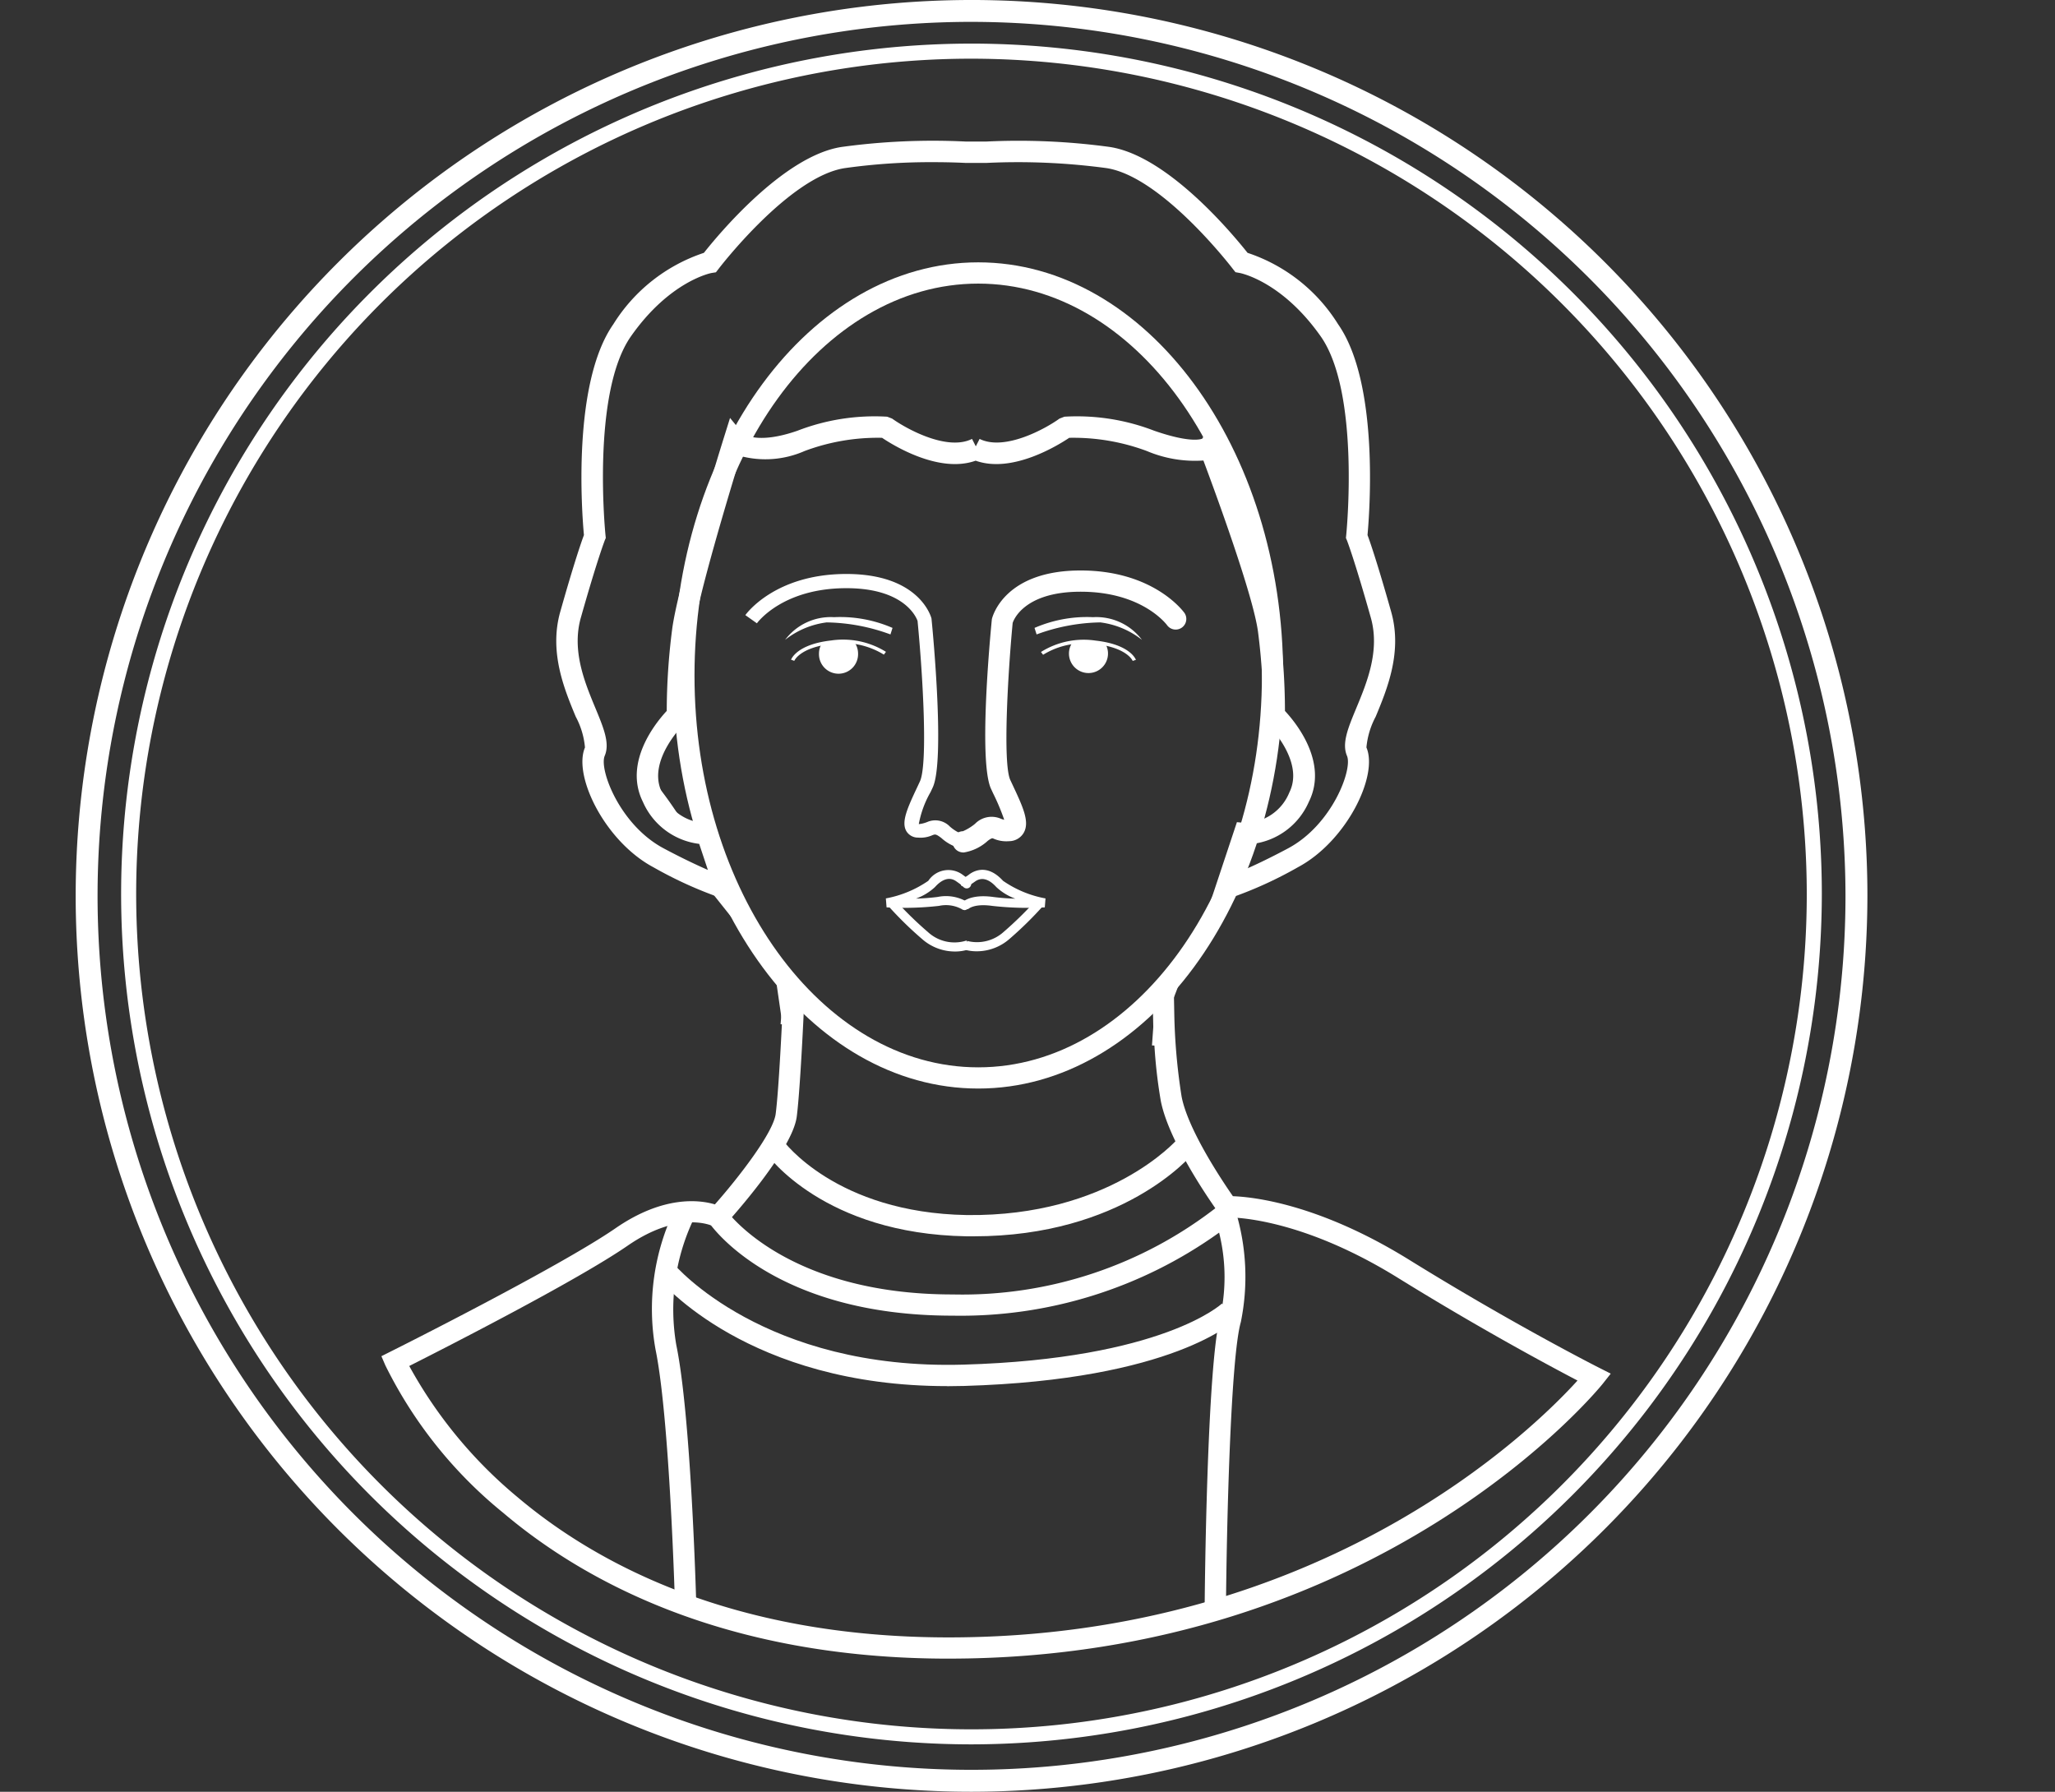 <svg xmlns="http://www.w3.org/2000/svg" xmlns:xlink="http://www.w3.org/1999/xlink" width="108.65" height="94.73" viewBox="0 0 108.65 94.73"><rect x="0" y="0" width="108.65" height="94.73" fill="#333333" stroke="none"/><defs><clipPath id="a"><rect width="108.65" height="94.73" fill="none"></rect></clipPath><clipPath id="c"><rect width="82.216" height="88.738" fill="none"></rect></clipPath></defs><g transform="translate(0 0)"><g transform="translate(0 0)"><g clip-path="url(#a)"><path d="M48.964,94.73A47.365,47.365,0,1,1,96.329,47.365,47.418,47.418,0,0,1,48.964,94.73m0-93.574A46.207,46.207,0,1,0,95.17,47.365,46.263,46.263,0,0,0,48.964,1.156" transform="translate(2.403 0)" fill="#fff"></path></g></g><g transform="translate(0 0)"><g clip-path="url(#a)"><path d="M47.519,90.839A44.959,44.959,0,1,1,92.476,45.882,45.011,45.011,0,0,1,47.519,90.839m0-89.121A44.163,44.163,0,1,0,91.68,45.882,44.214,44.214,0,0,0,47.519,1.718M46.307,86.144c-11.916,0-19.329-4.175-23.451-7.676a23.21,23.21,0,0,1-6.179-7.729l-.145-.345.335-.168c.088-.045,8.915-4.465,11.933-6.545C31.386,61.9,33.3,62.245,34,62.475c1.024-1.151,3.171-3.782,3.321-4.943.088-.671.185-2.042.3-4.077l-.45-3.1a20.335,20.335,0,0,1-1.787-2.548L33.706,45.7a28.735,28.735,0,0,1-2.923-1.384c-2.425-1.3-4.155-4.7-3.544-6.119.123-.288-.188-1.036-.491-1.762-.588-1.419-1.4-3.361-.811-5.439.758-2.673,1.146-3.767,1.261-4.075-.09-.946-.668-7.941,1.522-11.072a8.683,8.683,0,0,1,4.748-3.722c.621-.793,4.132-5.116,7.218-5.579a35.149,35.149,0,0,1,6.55-.283l1.034,0a35.033,35.033,0,0,1,6.525.285c3.083.463,6.6,4.785,7.218,5.579a8.683,8.683,0,0,1,4.748,3.722c2.19,3.131,1.612,10.126,1.519,11.072.115.308.5,1.4,1.261,4.075.588,2.077-.22,4.019-.811,5.439-.3.726-.613,1.474-.491,1.762.611,1.419-1.116,4.823-3.541,6.119a24.674,24.674,0,0,1-3.326,1.539,21.284,21.284,0,0,1-2.753,4.45l-.548,1.434.01.538a31.291,31.291,0,0,0,.388,4.337c.353,1.85,2.285,4.693,2.783,5.4.9.018,4.415.3,9.335,3.346,5.5,3.409,10,5.689,10.044,5.711l.435.22-.3.383c-.115.143-11.693,14.464-34.456,14.464M17.571,70.764a23.911,23.911,0,0,0,5.836,7.125c4.017,3.4,11.252,7.458,22.9,7.458,20.3,0,31.532-11.558,33.512-13.79-1.276-.666-5.128-2.713-9.653-5.514-5.393-3.346-9.06-3.236-9.1-3.229l-.213.008-.125-.17c-.108-.145-2.6-3.6-3.038-5.887A24.14,24.14,0,0,1,57.36,53.9l-.3-.013.153-2.142.743-1.887a20.5,20.5,0,0,0,2.758-4.482l.073-.163.17-.053a22.124,22.124,0,0,0,3.364-1.542c2.257-1.206,3.554-4.237,3.184-5.1-.255-.6.073-1.384.486-2.38.576-1.384,1.294-3.106.781-4.915-.886-3.128-1.266-4.08-1.269-4.087l-.038-.093.01-.1c.008-.075.761-7.583-1.372-10.629C64,13.3,61.745,12.885,61.72,12.88l-.153-.025-.1-.125c-.038-.05-3.787-4.94-6.8-5.391a34.932,34.932,0,0,0-6.38-.278H47.211a35.164,35.164,0,0,0-6.4.278c-3.011.45-6.757,5.341-6.8,5.391l-.1.123-.158.028c-.023.005-2.283.42-4.385,3.426C27.241,19.352,27.992,26.861,28,26.938l.01.1-.038.093c0,.008-.383.959-1.269,4.087-.511,1.81.205,3.531.781,4.915.413,1,.743,1.784.486,2.38-.37.866.926,3.9,3.186,5.1A27.543,27.543,0,0,0,34.094,45l.1.04,1.842,2.325a20.275,20.275,0,0,0,1.817,2.578l.07.085.486,3.394c-.108,2.16-.205,3.514-.3,4.215-.223,1.709-3.349,5.191-3.707,5.581l-.205.228-.273-.143c-.073-.038-1.867-.9-4.68,1.036-2.753,1.9-9.981,5.571-11.68,6.427M31.6,42.471a3.89,3.89,0,0,1-1.3-1.534,2,2,0,0,1-.153-.458l-.025-.1.691-.353a20.6,20.6,0,0,1,1.351,1.9ZM63.877,34.9h-.818l-.033-.41.005-.1c0-.175,0-.288-.01-.4l-.01-.28.8-.043c.023.3.038.558.05.821Zm-31.555,0H31.6l.02-.418c.05-.891.128-1.762.238-2.588.06-.44.185-1.061.373-1.845l.781.15a28.82,28.82,0,0,0-.3,4.127l.03.5ZM34.81,23.77l-.746-.27c.31-1.036.533-1.737.533-1.737l.208-.656.466.508a.8.8,0,0,0,.12.088l.313.2-.168.328c-.26.5-.5,1.014-.726,1.544" transform="translate(3.846 1.385)" fill="#fff"></path></g></g><g transform="translate(16.518 2.548)"><g clip-path="url(#c)"><path d="M38.045,56.349c-11.963,0-19.414-4.2-23.556-7.716a23.329,23.329,0,0,1-6.224-7.791l-.208-.483.473-.238c.09-.043,8.907-4.457,11.913-6.532,2.52-1.737,4.43-1.5,5.246-1.256,1.271-1.439,3.083-3.784,3.214-4.783.123-.949.248-3.126.328-4.738l-.068-.005.158-1.95,1.124.07c-.01.208-.218,5.128-.428,6.767-.23,1.759-3.389,5.278-3.747,5.674l-.293.323-.385-.205c-.065-.033-1.789-.848-4.51,1.026-2.688,1.855-9.618,5.388-11.553,6.365a23.967,23.967,0,0,0,5.736,6.943c4,3.379,11.192,7.406,22.78,7.406,19.8,0,30.944-11.032,33.252-13.58-1.442-.753-5.153-2.741-9.478-5.419-5.333-3.309-8.957-3.2-9.012-3.206l-.3.013-.178-.243c-.108-.148-2.625-3.627-3.068-5.949a26.8,26.8,0,0,1-.353-3.276h-.028l-.023-1.109c-.028-.868-.03-1.492-.03-1.554l1.124-.01.028,1.447a31.68,31.68,0,0,0,.385,4.29C50.7,28.39,52.521,31.1,53.077,31.9c1.041.038,4.528.39,9.333,3.371,5.5,3.406,9.986,5.679,10.031,5.7l.613.31-.425.538c-.115.145-11.746,14.529-34.583,14.529" transform="translate(-4.41 28.795)" fill="#fff"></path><path d="M30.344,49.223c-8.887,0-16.12-9.8-16.12-21.839S21.457,5.542,30.344,5.542s16.123,9.8,16.123,21.842S39.234,49.223,30.344,49.223m0-42.557c-8.269,0-15,9.3-15,20.718s6.727,20.718,15,20.718,15-9.293,15-20.718-6.727-20.718-15-20.718" transform="translate(4.857 5.78)" fill="#fff"></path><path d="M27.274,26.661a2.345,2.345,0,0,1-1.164-.578c-.29-.22-.328-.2-.471-.148a1.538,1.538,0,0,1-.756.128.713.713,0,0,1-.618-.335c-.293-.488.06-1.246.6-2.393l.113-.243c.423-.914.158-5.576-.125-8.487-.01-.013-.526-1.729-3.764-1.729-3.344,0-4.675,1.782-4.73,1.857l-.611-.433c.063-.088,1.589-2.175,5.341-2.175,3.854,0,4.475,2.255,4.5,2.35.085.821.713,7.543.068,8.932l-.113.243a5.344,5.344,0,0,0-.626,1.7,1.585,1.585,0,0,0,.456-.115,1.07,1.07,0,0,1,1.189.245,2.212,2.212,0,0,0,.733.43l.093.736a.511.511,0,0,1-.11.013" transform="translate(7.141 15.673)" fill="#fff"></path><path d="M16.886,14.628l-.175-.063c.013-.033.305-.811,2.117-1.016a4.3,4.3,0,0,1,2.9.6l-.11.148a4.1,4.1,0,0,0-2.771-.563c-1.682.188-1.962.886-1.965.891" transform="translate(8.595 17.765)" fill="#fff"></path><path d="M17.444,13.674a1.012,1.012,0,0,0-.143.518,1.034,1.034,0,1,0,2.067,0,1.046,1.046,0,0,0-.185-.591c-.16-.018-.353-.038-.593-.05a5.251,5.251,0,0,0-1.146.123" transform="translate(9.481 17.813)" fill="#fff"></path><path d="M22.267,13.61l-.108.34a10.149,10.149,0,0,0-3.371-.636,4.445,4.445,0,0,0-2.2.924,3.018,3.018,0,0,1,2.588-1.2,6.944,6.944,0,0,1,3.1.571" transform="translate(8.402 17.044)" fill="#fff"></path><path d="M20.7,26.96a.588.588,0,0,1-.15-.018.561.561,0,0,1,.118-1.106,2.653,2.653,0,0,0,.638-.39,1.224,1.224,0,0,1,1.367-.27,1.208,1.208,0,0,0,.178.055,11.655,11.655,0,0,0-.588-1.4l-.108-.233c-.653-1.4-.08-7.721.043-8.972.04-.185.7-2.575,4.693-2.575,3.849,0,5.429,2.16,5.494,2.252a.562.562,0,0,1-.914.653c-.055-.078-1.344-1.782-4.58-1.782-3.073,0-3.574,1.587-3.594,1.654-.253,2.688-.528,7.426-.125,8.3l.108.23c.566,1.206.939,2,.591,2.58a.9.9,0,0,1-.768.425,1.685,1.685,0,0,1-.831-.14c-.048-.028-.113-.013-.293.123a2.443,2.443,0,0,1-1.276.616" transform="translate(13.725 15.562)" fill="#fff"></path><path d="M26.839,14.629c0-.005-.283-.7-1.965-.891a4.9,4.9,0,0,0-.561-.033,4.018,4.018,0,0,0-2.21.6l-.113-.148a4.263,4.263,0,0,1,2.9-.6c1.815.205,2.107.984,2.12,1.016Z" transform="translate(16.529 17.765)" fill="#fff"></path><path d="M24.507,13.674a1.032,1.032,0,1,1-1.925.518,1.046,1.046,0,0,1,.185-.591c.158-.018.35-.038.591-.05a5.274,5.274,0,0,1,1.149.123" transform="translate(17.417 17.813)" fill="#fff"></path><path d="M21.855,13.61l.108.34a10.149,10.149,0,0,1,3.371-.636,4.445,4.445,0,0,1,2.2.924,3.018,3.018,0,0,0-2.588-1.2,6.944,6.944,0,0,0-3.1.571" transform="translate(16.325 17.044)" fill="#fff"></path><path d="M27.177,29.191l-.378,0c-7.536-.128-10.507-4.26-10.629-4.437l.919-.643c.028.038,2.8,3.839,9.728,3.957,7.523.09,11.082-3.954,11.117-3.994l.863.718c-.153.183-3.754,4.4-11.62,4.4" transform="translate(7.782 33.624)" fill="#fff"></path><path d="M42.3,47.091l-1.124-.01c0-.526.115-12.937.831-15.422a9.762,9.762,0,0,0-.068-4.415,23.444,23.444,0,0,1-14.091,4.39c-9.415,0-12.734-4.708-12.869-4.908l.924-.636c.033.045,3.169,4.422,11.946,4.422A21.889,21.889,0,0,0,41.89,25.838l.653-.6.265.846a11.968,11.968,0,0,1,.28,5.889c-.538,1.87-.751,10.707-.786,15.119" transform="translate(5.998 35.377)" fill="#fff"></path><path d="M15,46.3c-.005-.1-.278-9.748-1.026-13.37a12.117,12.117,0,0,1,1-7.371l1,.521a11.117,11.117,0,0,0-.9,6.625c.771,3.717,1.039,13.165,1.051,13.565Z" transform="translate(4.165 35.861)" fill="#fff"></path><path d="M29.2,33.151c-10.489,0-15.112-5.491-15.309-5.731l.868-.713c.048.058,4.773,5.611,15.3,5.308s13.638-3.2,13.668-3.229l.791.8c-.133.133-3.359,3.234-14.428,3.556-.3.008-.6.013-.888.013" transform="translate(4.36 37.585)" fill="#fff"></path><path d="M22.871,20.5a.233.233,0,0,1-.143-.048,1.738,1.738,0,0,0-1.206-.173,16.478,16.478,0,0,1-2.771.078l-.038-.473a5.822,5.822,0,0,0,2.245-.931,1.272,1.272,0,0,1,1.759-.36c.43.305.463.375.483.415a.24.24,0,0,1-.108.323.242.242,0,0,1-.315-.1s-.045-.043-.34-.25c-.425-.305-.848-.01-1.124.3a2.934,2.934,0,0,1-1.009.613,11.469,11.469,0,0,0,1.151-.088,2.19,2.19,0,0,1,1.557.263.237.237,0,0,1,.05.335.244.244,0,0,1-.193.1" transform="translate(11.605 25.067)" fill="#fff"></path><path d="M20.688,20.459l-.373-.3c.043-.055.453-.528,1.722-.348a11.469,11.469,0,0,0,1.151.088,2.921,2.921,0,0,1-1.006-.613c-.275-.305-.693-.606-1.126-.293-.375.268-.483.3-.606.265l-.113-.035-.045-.113.228-.085-.05-.23a1.872,1.872,0,0,0,.305-.2c.263-.183.954-.528,1.762.36a5.775,5.775,0,0,0,2.245.931l-.038.473a16.508,16.508,0,0,1-2.773-.078c-.986-.14-1.279.17-1.284.175" transform="translate(13.977 25.066)" fill="#fff"></path><path d="M22.305,21.762a2.621,2.621,0,0,1-1.732-.663,18.983,18.983,0,0,1-1.825-1.792l.363-.313a19.01,19.01,0,0,0,1.774,1.739,2.07,2.07,0,0,0,2.042.448l.175.448a2.3,2.3,0,0,1-.8.133" transform="translate(11.657 25.996)" fill="#fff"></path><path d="M21.027,21.75a2.259,2.259,0,0,1-.653-.088l.15-.458a2.1,2.1,0,0,0,1.915-.471,19.313,19.313,0,0,0,1.769-1.739l.365.313A19.489,19.489,0,0,1,22.752,21.1a2.625,2.625,0,0,1-1.724.651" transform="translate(14.099 25.996)" fill="#fff"></path><path d="M46.3,43.322,47.737,39l.443.04a2.571,2.571,0,0,0,2.33-1.614c.838-1.679-1.189-3.647-1.209-3.667l-.178-.17.005-.25a33.049,33.049,0,0,0-.275-4.4c-.258-1.935-2.235-7.313-2.888-9.06a6.528,6.528,0,0,1-2.986-.5,11.122,11.122,0,0,0-4.107-.7c-.6.4-3.021,1.9-4.948,1.209-1.93.691-4.35-.808-4.948-1.209a11.027,11.027,0,0,0-4.1.7,5.14,5.14,0,0,1-3.379.265c-.588,1.915-2.24,7.381-2.5,9.3a33.284,33.284,0,0,0-.273,4.4l0,.248-.178.173c-.02.02-2.045,1.987-1.206,3.667a2.573,2.573,0,0,0,2.333,1.614l.435-.03,1.447,4.315-1.031-.3a21.458,21.458,0,0,1-3.637-1.647c-2.558-1.362-4.26-4.833-3.619-6.332a4.224,4.224,0,0,0-.488-1.629c-.6-1.444-1.422-3.419-.818-5.549.728-2.578,1.119-3.7,1.251-4.054-.1-1.091-.643-8.006,1.554-11.145A8.965,8.965,0,0,1,19.556,8.9c.716-.906,4.2-5.136,7.291-5.6a35.5,35.5,0,0,1,6.582-.283l1.024,0A35.591,35.591,0,0,1,41,3.3C44.1,3.764,47.58,7.993,48.3,8.9a8.963,8.963,0,0,1,4.785,3.772c2.2,3.138,1.657,10.054,1.557,11.147.133.355.521,1.474,1.249,4.052.606,2.13-.215,4.1-.816,5.549a4.285,4.285,0,0,0-.491,1.629c.643,1.5-1.061,4.968-3.619,6.332a21.4,21.4,0,0,1-3.634,1.647ZM31.685,4.106a32.575,32.575,0,0,0-4.67.313C24.076,4.86,20.367,9.7,20.33,9.75l-.138.178-.22.035c-.02,0-2.217.415-4.277,3.356-2.095,3-1.349,10.442-1.341,10.514l.015.14-.055.13c0,.01-.38.961-1.261,4.075-.5,1.752.208,3.444.773,4.805.428,1.034.768,1.85.486,2.51-.308.721.8,3.657,3.111,4.888,1.009.538,1.787.9,2.343,1.144l-.458-1.377a3.743,3.743,0,0,1-2.976-2.22c-1.039-2.082.678-4.187,1.259-4.81a34.38,34.38,0,0,1,.288-4.33c.323-2.425,2.648-9.843,2.746-10.159l.313-1,.666.813s.7.626,2.9-.138a11.317,11.317,0,0,1,4.745-.741l.258.1c.728.523,2.9,1.737,4.225,1.074l.2.393.2-.393c1.329.658,3.5-.548,4.225-1.074l.258-.1a11.324,11.324,0,0,1,4.748.741c2.02.7,2.535.42,2.543.418l.6-1,.325,1.194c.115.3,2.833,7.431,3.161,9.873a33.738,33.738,0,0,1,.285,4.33c.583.626,2.3,2.728,1.261,4.81a3.743,3.743,0,0,1-2.976,2.22l-.461,1.377c.558-.24,1.336-.606,2.345-1.144,2.313-1.234,3.419-4.167,3.111-4.888-.283-.661.058-1.477.486-2.51.566-1.362,1.269-3.053.771-4.805-.878-3.113-1.256-4.065-1.259-4.075l-.055-.13.015-.14c.008-.073.753-7.518-1.344-10.514C50.1,10.378,47.9,9.965,47.878,9.963l-.218-.04-.138-.173c-.038-.053-3.747-4.89-6.687-5.331a35.084,35.084,0,0,0-6.347-.273H33.4c-.03,0-.7-.04-1.712-.04" transform="translate(1.142 1.92)" fill="#fff"></path></g></g></g></svg>